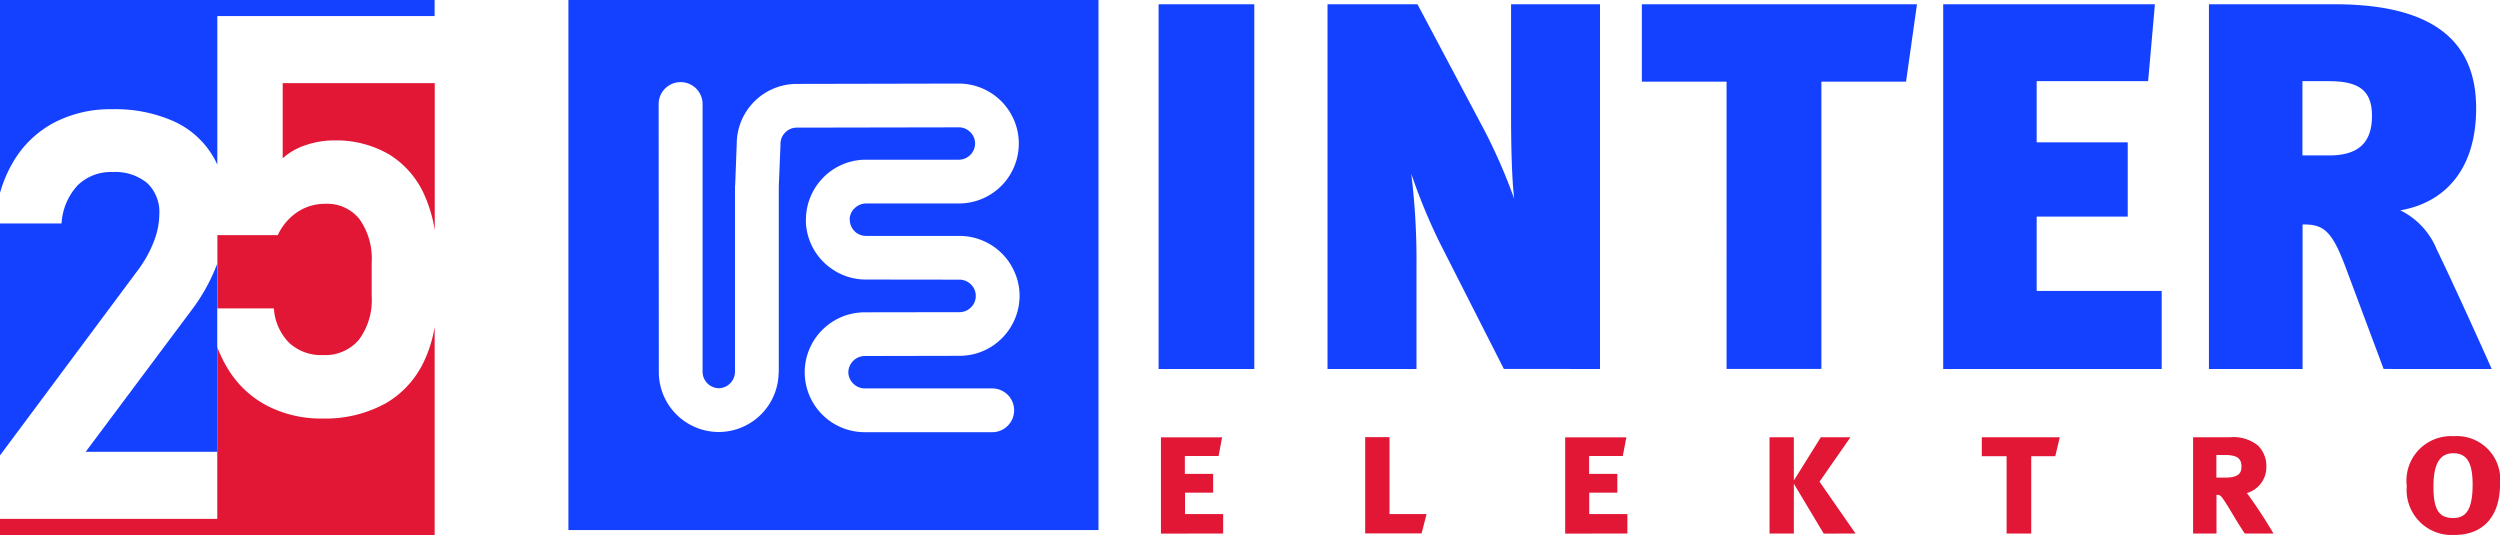 <?xml version="1.0" encoding="UTF-8"?>
<svg xmlns="http://www.w3.org/2000/svg" xmlns:xlink="http://www.w3.org/1999/xlink" id="Group_135" data-name="Group 135" width="102.814" height="22" viewBox="0 0 102.814 22">
  <defs>
    <clipPath id="clip-path">
      <rect id="Rectangle_13" data-name="Rectangle 13" width="102.814" height="22" fill="none"></rect>
    </clipPath>
  </defs>
  <g id="Group_8" data-name="Group 8" clip-path="url(#clip-path)">
    <path id="Path_16" data-name="Path 16" d="M617.869,2.253h-3.936v15h3.936Zm14.217,15v-15h-3.657V6.9c0,.99.022,2.474.129,3.354A22.721,22.721,0,0,0,627.312,7.4L624.58,2.253h-3.7v15h3.659V13.029a29.113,29.113,0,0,0-.215-3.806,23.75,23.75,0,0,0,1.161,2.817l2.647,5.21Zm13.036-15H633.807V5.437h3.484V17.25h3.9V5.437h3.481Zm10.064,15V14.042h-5.141V10.986h3.744V7.932h-3.744V5.416h4.583l.279-3.163H646.2v15Zm13.572,0c-.495-1.123-1.762-3.9-2.257-4.908A3.1,3.1,0,0,0,665,10.727c1.764-.3,3.118-1.612,3.118-4.193,0-2.494-1.421-4.281-5.829-4.281h-5.16v15h3.851V11.308c.836,0,1.182.2,1.763,1.744l1.57,4.2ZM663.834,6.835c0,1.011-.451,1.635-1.765,1.635h-1.095V5.416h1.073c1.205,0,1.786.344,1.786,1.419" transform="translate(-566.285 -2.078)" fill="#1441ff"></path>
    <path id="Path_17" data-name="Path 17" d="M617.74,235.148v-.8h-1.568v-.881h1.156v-.771h-1.163v-.737h1.387l.144-.766h-2.515v3.959Zm8.366-.8h-1.525v-3.163h-1v3.959H625.9Zm8.258.8v-.8h-1.569v-.881h1.156v-.771h-1.161v-.737h1.385l.147-.766h-2.516v3.959Zm9.383,0-1.481-2.131,1.271-1.827h-1.218l-1.109,1.778v-1.778h-1v3.959h1V233.1l1.229,2.052Zm8.4-3.959H648.94v.78h1.02v3.179h1.012v-3.179h.989Zm8.787,3.959a19.575,19.575,0,0,0-1.092-1.664,1.109,1.109,0,0,0,.8-1.089,1.167,1.167,0,0,0-.355-.873,1.6,1.6,0,0,0-1.126-.333h-1.532v3.959h.962v-1.59h.063c.119,0,.2.122.679.924.168.281.248.4.421.666Zm-1.316-2.753c0,.319-.172.455-.707.455h-.325v-.932h.341c.533,0,.691.159.691.477m10.633.739a1.787,1.787,0,0,0-1.907-1.988,1.83,1.83,0,0,0-1.927,2.051,1.852,1.852,0,0,0,1.965,2.01c1.241,0,1.869-.841,1.869-2.073m-1.126,0c0,1.045-.282,1.376-.793,1.376-.557,0-.818-.287-.818-1.284,0-.895.232-1.379.818-1.379.612,0,.793.484.793,1.287" transform="translate(-567.437 -213.207)" fill="#e21635"></path>
    <path id="Path_18" data-name="Path 18" d="M322.982,0h-21.8V21.8h21.8ZM304.893,4.281a.9.9,0,0,1,1.807,0V15.3h0a.68.68,0,0,0,.665.666v0h0v0a.672.672,0,0,0,.468-.2.679.679,0,0,0,.2-.468h0V7.7a.783.783,0,0,1,.008-.112l.064-1.676h0l0-.032v0a2.471,2.471,0,0,1,2.461-2.429v0h0v0l6.674-.014a2.481,2.481,0,0,1,.86.156,2.47,2.47,0,0,1,1.451,1.454,2.428,2.428,0,0,1,.154.858h0v0h0a2.463,2.463,0,0,1-2.462,2.463v0h-3.827v0a.667.667,0,0,0-.466.2l-.035.031a.661.661,0,0,0-.167.435h.007a.661.661,0,0,0,.19.468l0,0v0a.491.491,0,0,0,.085.075.5.5,0,0,0,.1.058.647.647,0,0,0,.284.067l3.856,0a2.48,2.48,0,0,1,1.741.723h0a2.593,2.593,0,0,1,.268.317,2.5,2.5,0,0,1,.208.356,2.408,2.408,0,0,1,.25,1.068,2.476,2.476,0,0,1-.928,1.924,2.384,2.384,0,0,1-.455.291,2.447,2.447,0,0,1-1.086.252l-3.907.008v0h0v0a.68.68,0,0,0-.666.666h0v0h0a.657.657,0,0,0,.2.467.665.665,0,0,0,.469.2v0h0v0h5.249a.9.9,0,0,1,0,1.8h-5.249v0h0v0a2.468,2.468,0,0,1-2.464-2.465h0v0h0a2.471,2.471,0,0,1,2.466-2.465v0h0v0l3.907-.006a.684.684,0,0,0,.288-.068.767.767,0,0,0,.123-.081.657.657,0,0,0,.186-.232.639.639,0,0,0,.065-.289.646.646,0,0,0-.065-.286.5.5,0,0,0-.056-.094.678.678,0,0,0-.074-.087h0a.668.668,0,0,0-.469-.2l-3.856-.005a2.46,2.46,0,0,1-1.068-.243,2.328,2.328,0,0,1-.357-.214,2.047,2.047,0,0,1-.316-.263v0a2.454,2.454,0,0,1-.728-1.743h.005a2.458,2.458,0,0,1,.668-1.683c.018-.02.035-.039.055-.059a2.456,2.456,0,0,1,1.742-.723v0h3.827v0a.672.672,0,0,0,.664-.664h0v0h0a.674.674,0,0,0-.041-.231.665.665,0,0,0-.157-.24.642.642,0,0,0-.237-.153.6.6,0,0,0-.232-.043l-6.674.012h0a.653.653,0,0,0-.462.195.664.664,0,0,0-.2.449v.021h0V5.95l-.07,1.72,0,.033v7.6h-.006a2.469,2.469,0,0,1-2.464,2.463v0h0v0A2.467,2.467,0,0,1,304.9,15.3h0Z" transform="translate(-277.806)" fill="#1441ff"></path>
    <path id="Path_19" data-name="Path 19" d="M45.389,147.476H50.8V139.74a7.593,7.593,0,0,1-1.023,1.865Z" transform="translate(-41.866 -128.895)" fill="#1441ff"></path>
    <path id="Path_20" data-name="Path 20" d="M6.31,94.082a3.143,3.143,0,0,0,.242-1.146v-.023a1.63,1.63,0,0,0-.5-1.276,2.057,2.057,0,0,0-1.425-.452,1.938,1.938,0,0,0-1.436.548,2.519,2.519,0,0,0-.659,1.552V93.3H0v9.538l5.629-7.562a4.962,4.962,0,0,0,.681-1.191" transform="translate(0 -84.109)" fill="#1441ff"></path>
    <path id="Path_21" data-name="Path 21" d="M8.938,0H0V7.937a5.376,5.376,0,0,1,.55-1.289,4.263,4.263,0,0,1,1.667-1.6A4.993,4.993,0,0,1,4.6,4.492a5.927,5.927,0,0,1,2.556.5A3.6,3.6,0,0,1,8.777,6.456c.059.1.112.208.161.316V.662h8.937V0Z" transform="translate(-0.001)" fill="#1441ff"></path>
    <path id="Path_22" data-name="Path 22" d="M117.485,112.328a2.2,2.2,0,0,0,.631,1.406,1.929,1.929,0,0,0,1.385.5,1.815,1.815,0,0,0,1.481-.632,2.741,2.741,0,0,0,.524-1.795v-1.377a2.809,2.809,0,0,0-.5-1.784,1.7,1.7,0,0,0-1.413-.632,2.027,2.027,0,0,0-1.143.339,2.3,2.3,0,0,0-.805.948h-2.485v3.014h2.328Z" transform="translate(-106.22 -99.632)" fill="#e21635"></path>
    <path id="Path_23" data-name="Path 23" d="M149.794,44.048v3.09a2.643,2.643,0,0,1,.952-.542,3.558,3.558,0,0,1,1.143-.192,4.312,4.312,0,0,1,2.3.587,3.718,3.718,0,0,1,1.458,1.716,5.644,5.644,0,0,1,.4,1.392V44.048Z" transform="translate(-138.168 -40.629)" fill="#e21635"></path>
    <path id="Path_24" data-name="Path 24" d="M15.8,176.354a5.134,5.134,0,0,1-2.545.593,4.819,4.819,0,0,1-2.28-.531,4.131,4.131,0,0,1-1.627-1.552,5.091,5.091,0,0,1-.413-.86v7.07H0v.662H17.875v-8.56a5.252,5.252,0,0,1-.455,1.457,3.9,3.9,0,0,1-1.616,1.722" transform="translate(0 -159.735)" fill="#e21635"></path>
  </g>
</svg>
